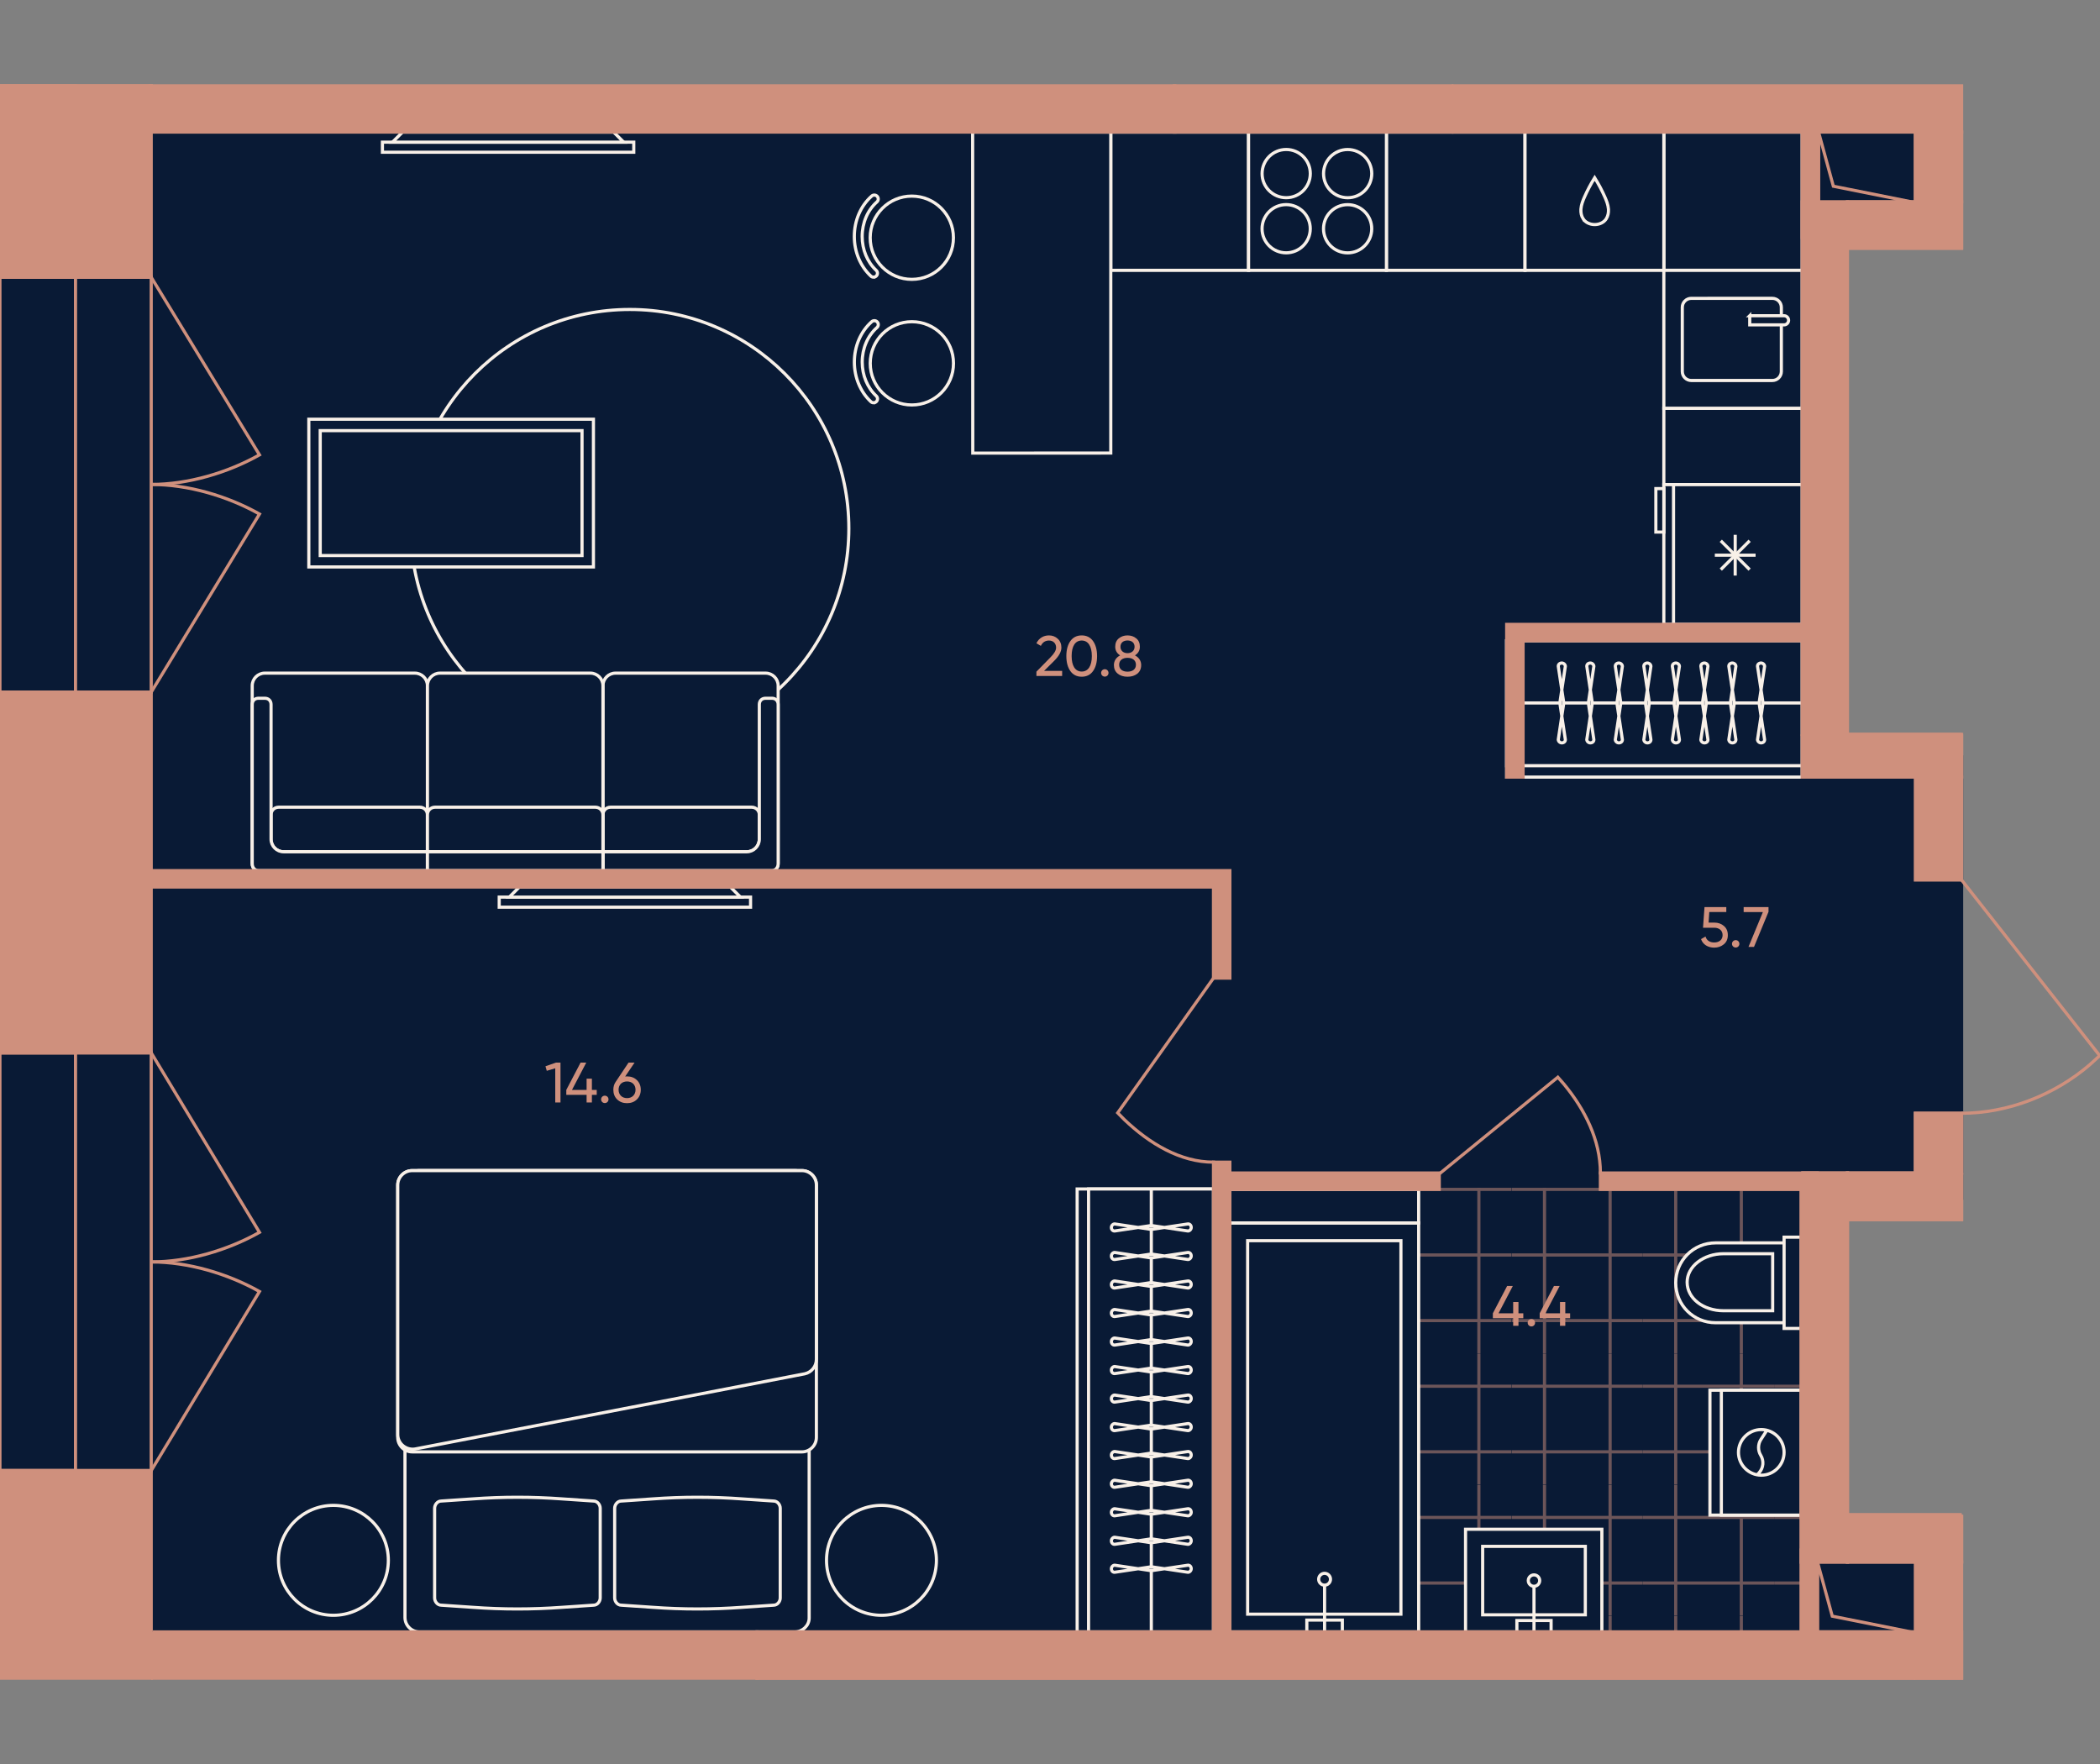 <?xml version="1.0" encoding="UTF-8"?><svg id="plan" xmlns="http://www.w3.org/2000/svg" xmlns:xlink="http://www.w3.org/1999/xlink" viewBox="0 0 500 420"><rect x="0" y="0" width="500" height="420" fill="#808080" stroke="none"/><defs><clipPath id="clippath"><polygon points="291.033 341.288 291.033 341.288 291.033 282.795 430.373 282.795 430.373 392.122 291.033 392.122 291.033 341.288" fill="none"/></clipPath><clipPath id="clippath-1"><rect x="266.199" y="259.755" width="31.243" height="31.243" fill="none"/></clipPath><clipPath id="clippath-2"><rect x="266.199" y="290.998" width="31.243" height="31.243" fill="none"/></clipPath><clipPath id="clippath-3"><rect x="266.199" y="322.24" width="31.243" height="31.243" fill="none"/></clipPath><clipPath id="clippath-4"><rect x="266.199" y="353.483" width="31.243" height="31.243" fill="none"/></clipPath><clipPath id="clippath-5"><rect x="266.199" y="384.725" width="31.243" height="31.243" fill="none"/></clipPath><clipPath id="clippath-6"><rect x="297.442" y="259.755" width="31.243" height="31.243" fill="none"/></clipPath><clipPath id="clippath-7"><rect x="297.442" y="290.998" width="31.243" height="31.243" fill="none"/></clipPath><clipPath id="clippath-8"><rect x="297.442" y="322.24" width="31.243" height="31.243" fill="none"/></clipPath><clipPath id="clippath-9"><rect x="297.442" y="353.483" width="31.243" height="31.243" fill="none"/></clipPath><clipPath id="clippath-10"><rect x="297.442" y="384.725" width="31.243" height="31.243" fill="none"/></clipPath><clipPath id="clippath-11"><rect x="328.685" y="259.755" width="31.243" height="31.243" fill="none"/></clipPath><clipPath id="clippath-12"><rect x="328.685" y="290.998" width="31.243" height="31.243" fill="none"/></clipPath><clipPath id="clippath-13"><rect x="328.685" y="322.24" width="31.243" height="31.243" fill="none"/></clipPath><clipPath id="clippath-14"><rect x="328.685" y="353.483" width="31.243" height="31.243" fill="none"/></clipPath><clipPath id="clippath-15"><rect x="328.685" y="384.725" width="31.243" height="31.243" fill="none"/></clipPath><clipPath id="clippath-16"><rect x="359.927" y="259.755" width="31.243" height="31.243" fill="none"/></clipPath><clipPath id="clippath-17"><rect x="359.927" y="290.998" width="31.243" height="31.243" fill="none"/></clipPath><clipPath id="clippath-18"><rect x="359.927" y="322.24" width="31.243" height="31.243" fill="none"/></clipPath><clipPath id="clippath-19"><rect x="359.927" y="353.483" width="31.243" height="31.243" fill="none"/></clipPath><clipPath id="clippath-20"><rect x="359.927" y="384.725" width="31.243" height="31.243" fill="none"/></clipPath><clipPath id="clippath-21"><rect x="391.17" y="259.755" width="31.243" height="31.243" fill="none"/></clipPath><clipPath id="clippath-22"><rect x="391.17" y="290.998" width="31.243" height="31.243" fill="none"/></clipPath><clipPath id="clippath-23"><rect x="391.17" y="322.24" width="31.243" height="31.243" fill="none"/></clipPath><clipPath id="clippath-24"><rect x="391.17" y="353.483" width="31.243" height="31.243" fill="none"/></clipPath><clipPath id="clippath-25"><rect x="391.17" y="384.725" width="31.243" height="31.243" fill="none"/></clipPath><clipPath id="clippath-26"><rect x="422.412" y="259.755" width="31.243" height="31.243" fill="none"/></clipPath><clipPath id="clippath-27"><rect x="422.412" y="290.998" width="31.243" height="31.243" fill="none"/></clipPath><clipPath id="clippath-28"><rect x="422.412" y="322.24" width="31.243" height="31.243" fill="none"/></clipPath><clipPath id="clippath-29"><rect x="422.412" y="353.483" width="31.243" height="31.243" fill="none"/></clipPath><clipPath id="clippath-30"><rect x="422.412" y="384.725" width="31.243" height="31.243" fill="none"/></clipPath></defs><g id="Floor"><g><polygon points="-.068 354.191 -.068 388.248 463.848 388.248 463.848 366.347 433.137 366.347 433.137 285.3 467.051 285.3 467.051 180.202 437.537 180.202 437.537 52.129 462.174 52.129 462.174 30.579 -.068 30.579 -.068 354.191" fill="#091a35" stroke="#091a35" stroke-miterlimit="10" stroke-width=".75"/><rect x="462.174" y="29.156" width=".976" height="1.423" fill="#091a35" stroke="#091a35" stroke-miterlimit="10" stroke-width=".75"/></g><g id="Wet_Floor"><g clip-path="url(#clippath)"><g clip-path="url(#clippath-1)"><g opacity=".5"><line x1="266.199" y1="267.565" x2="297.442" y2="267.565" fill="none" stroke="#cf907d" stroke-width=".75"/><line x1="297.442" y1="283.187" x2="266.199" y2="283.187" fill="none" stroke="#cf907d" stroke-width=".75"/><line x1="289.631" y1="259.755" x2="289.631" y2="290.997" fill="none" stroke="#cf907d" stroke-width=".75"/><line x1="274.01" y1="290.997" x2="274.01" y2="259.755" fill="none" stroke="#cf907d" stroke-width=".75"/></g></g><g clip-path="url(#clippath-2)"><g opacity=".5"><line x1="266.199" y1="298.808" x2="297.442" y2="298.808" fill="none" stroke="#cf907d" stroke-width=".75"/><line x1="297.442" y1="314.429" x2="266.199" y2="314.429" fill="none" stroke="#cf907d" stroke-width=".75"/><line x1="289.631" y1="290.997" x2="289.631" y2="322.24" fill="none" stroke="#cf907d" stroke-width=".75"/><line x1="274.01" y1="322.24" x2="274.01" y2="290.997" fill="none" stroke="#cf907d" stroke-width=".75"/></g></g><g clip-path="url(#clippath-3)"><g opacity=".5"><line x1="266.199" y1="330.051" x2="297.442" y2="330.051" fill="none" stroke="#cf907d" stroke-width=".75"/><line x1="297.442" y1="345.672" x2="266.199" y2="345.672" fill="none" stroke="#cf907d" stroke-width=".75"/><line x1="289.631" y1="322.24" x2="289.631" y2="353.483" fill="none" stroke="#cf907d" stroke-width=".75"/><line x1="274.01" y1="353.483" x2="274.01" y2="322.24" fill="none" stroke="#cf907d" stroke-width=".75"/></g></g><g clip-path="url(#clippath-4)"><g opacity=".5"><line x1="266.199" y1="361.293" x2="297.442" y2="361.293" fill="none" stroke="#cf907d" stroke-width=".75"/><line x1="297.442" y1="376.914" x2="266.199" y2="376.914" fill="none" stroke="#cf907d" stroke-width=".75"/><line x1="289.631" y1="353.483" x2="289.631" y2="384.725" fill="none" stroke="#cf907d" stroke-width=".75"/><line x1="274.01" y1="384.725" x2="274.01" y2="353.483" fill="none" stroke="#cf907d" stroke-width=".75"/></g></g><g clip-path="url(#clippath-5)"><g opacity=".5"><line x1="266.199" y1="392.536" x2="297.442" y2="392.536" fill="none" stroke="#cf907d" stroke-width=".75"/><line x1="297.442" y1="408.157" x2="266.199" y2="408.157" fill="none" stroke="#cf907d" stroke-width=".75"/><line x1="289.631" y1="384.725" x2="289.631" y2="415.968" fill="none" stroke="#cf907d" stroke-width=".75"/><line x1="274.01" y1="415.968" x2="274.01" y2="384.725" fill="none" stroke="#cf907d" stroke-width=".75"/></g></g><g clip-path="url(#clippath-6)"><g opacity=".5"><line x1="297.442" y1="267.565" x2="328.684" y2="267.565" fill="none" stroke="#cf907d" stroke-width=".75"/><line x1="328.684" y1="283.187" x2="297.442" y2="283.187" fill="none" stroke="#cf907d" stroke-width=".75"/><line x1="320.874" y1="259.755" x2="320.874" y2="290.997" fill="none" stroke="#cf907d" stroke-width=".75"/><line x1="305.252" y1="290.997" x2="305.252" y2="259.755" fill="none" stroke="#cf907d" stroke-width=".75"/></g></g><g clip-path="url(#clippath-7)"><g opacity=".5"><line x1="297.442" y1="298.808" x2="328.684" y2="298.808" fill="none" stroke="#cf907d" stroke-width=".75"/><line x1="328.684" y1="314.429" x2="297.442" y2="314.429" fill="none" stroke="#cf907d" stroke-width=".75"/><line x1="320.874" y1="290.997" x2="320.874" y2="322.24" fill="none" stroke="#cf907d" stroke-width=".75"/><line x1="305.252" y1="322.24" x2="305.252" y2="290.997" fill="none" stroke="#cf907d" stroke-width=".75"/></g></g><g clip-path="url(#clippath-8)"><g opacity=".5"><line x1="297.442" y1="330.051" x2="328.684" y2="330.051" fill="none" stroke="#cf907d" stroke-width=".75"/><line x1="328.684" y1="345.672" x2="297.442" y2="345.672" fill="none" stroke="#cf907d" stroke-width=".75"/><line x1="320.874" y1="322.24" x2="320.874" y2="353.483" fill="none" stroke="#cf907d" stroke-width=".75"/><line x1="305.252" y1="353.483" x2="305.252" y2="322.24" fill="none" stroke="#cf907d" stroke-width=".75"/></g></g><g clip-path="url(#clippath-9)"><g opacity=".5"><line x1="297.442" y1="361.293" x2="328.684" y2="361.293" fill="none" stroke="#cf907d" stroke-width=".75"/><line x1="328.684" y1="376.914" x2="297.442" y2="376.914" fill="none" stroke="#cf907d" stroke-width=".75"/><line x1="320.874" y1="353.483" x2="320.874" y2="384.725" fill="none" stroke="#cf907d" stroke-width=".75"/><line x1="305.252" y1="384.725" x2="305.252" y2="353.483" fill="none" stroke="#cf907d" stroke-width=".75"/></g></g><g clip-path="url(#clippath-10)"><g opacity=".5"><line x1="297.442" y1="392.536" x2="328.684" y2="392.536" fill="none" stroke="#cf907d" stroke-width=".75"/><line x1="328.684" y1="408.157" x2="297.442" y2="408.157" fill="none" stroke="#cf907d" stroke-width=".75"/><line x1="320.874" y1="384.725" x2="320.874" y2="415.968" fill="none" stroke="#cf907d" stroke-width=".75"/><line x1="305.252" y1="415.968" x2="305.252" y2="384.725" fill="none" stroke="#cf907d" stroke-width=".75"/></g></g><g clip-path="url(#clippath-11)"><g opacity=".5"><line x1="328.684" y1="267.565" x2="359.927" y2="267.565" fill="none" stroke="#cf907d" stroke-width=".75"/><line x1="359.927" y1="283.187" x2="328.684" y2="283.187" fill="none" stroke="#cf907d" stroke-width=".75"/><line x1="352.116" y1="259.755" x2="352.116" y2="290.997" fill="none" stroke="#cf907d" stroke-width=".75"/><line x1="336.495" y1="290.997" x2="336.495" y2="259.755" fill="none" stroke="#cf907d" stroke-width=".75"/></g></g><g clip-path="url(#clippath-12)"><g opacity=".5"><line x1="328.684" y1="298.808" x2="359.927" y2="298.808" fill="none" stroke="#cf907d" stroke-width=".75"/><line x1="359.927" y1="314.429" x2="328.684" y2="314.429" fill="none" stroke="#cf907d" stroke-width=".75"/><line x1="352.116" y1="290.997" x2="352.116" y2="322.24" fill="none" stroke="#cf907d" stroke-width=".75"/><line x1="336.495" y1="322.24" x2="336.495" y2="290.997" fill="none" stroke="#cf907d" stroke-width=".75"/></g></g><g clip-path="url(#clippath-13)"><g opacity=".5"><line x1="328.684" y1="330.051" x2="359.927" y2="330.051" fill="none" stroke="#cf907d" stroke-width=".75"/><line x1="359.927" y1="345.672" x2="328.684" y2="345.672" fill="none" stroke="#cf907d" stroke-width=".75"/><line x1="352.116" y1="322.24" x2="352.116" y2="353.483" fill="none" stroke="#cf907d" stroke-width=".75"/><line x1="336.495" y1="353.483" x2="336.495" y2="322.24" fill="none" stroke="#cf907d" stroke-width=".75"/></g></g><g clip-path="url(#clippath-14)"><g opacity=".5"><line x1="328.684" y1="361.293" x2="359.927" y2="361.293" fill="none" stroke="#cf907d" stroke-width=".75"/><line x1="359.927" y1="376.914" x2="328.684" y2="376.914" fill="none" stroke="#cf907d" stroke-width=".75"/><line x1="352.116" y1="353.483" x2="352.116" y2="384.725" fill="none" stroke="#cf907d" stroke-width=".75"/><line x1="336.495" y1="384.725" x2="336.495" y2="353.483" fill="none" stroke="#cf907d" stroke-width=".75"/></g></g><g clip-path="url(#clippath-15)"><g opacity=".5"><line x1="328.684" y1="392.536" x2="359.927" y2="392.536" fill="none" stroke="#cf907d" stroke-width=".75"/><line x1="359.927" y1="408.157" x2="328.684" y2="408.157" fill="none" stroke="#cf907d" stroke-width=".75"/><line x1="352.116" y1="384.725" x2="352.116" y2="415.968" fill="none" stroke="#cf907d" stroke-width=".75"/><line x1="336.495" y1="415.968" x2="336.495" y2="384.725" fill="none" stroke="#cf907d" stroke-width=".75"/></g></g><g clip-path="url(#clippath-16)"><g opacity=".5"><line x1="359.927" y1="267.565" x2="391.17" y2="267.565" fill="none" stroke="#cf907d" stroke-width=".75"/><line x1="391.17" y1="283.187" x2="359.927" y2="283.187" fill="none" stroke="#cf907d" stroke-width=".75"/><line x1="383.359" y1="259.755" x2="383.359" y2="290.997" fill="none" stroke="#cf907d" stroke-width=".75"/><line x1="367.738" y1="290.997" x2="367.738" y2="259.755" fill="none" stroke="#cf907d" stroke-width=".75"/></g></g><g clip-path="url(#clippath-17)"><g opacity=".5"><line x1="359.927" y1="298.808" x2="391.17" y2="298.808" fill="none" stroke="#cf907d" stroke-width=".75"/><line x1="391.17" y1="314.429" x2="359.927" y2="314.429" fill="none" stroke="#cf907d" stroke-width=".75"/><line x1="383.359" y1="290.997" x2="383.359" y2="322.24" fill="none" stroke="#cf907d" stroke-width=".75"/><line x1="367.738" y1="322.24" x2="367.738" y2="290.997" fill="none" stroke="#cf907d" stroke-width=".75"/></g></g><g clip-path="url(#clippath-18)"><g opacity=".5"><line x1="359.927" y1="330.051" x2="391.17" y2="330.051" fill="none" stroke="#cf907d" stroke-width=".75"/><line x1="391.17" y1="345.672" x2="359.927" y2="345.672" fill="none" stroke="#cf907d" stroke-width=".75"/><line x1="383.359" y1="322.24" x2="383.359" y2="353.483" fill="none" stroke="#cf907d" stroke-width=".75"/><line x1="367.738" y1="353.483" x2="367.738" y2="322.24" fill="none" stroke="#cf907d" stroke-width=".75"/></g></g><g clip-path="url(#clippath-19)"><g opacity=".5"><line x1="359.927" y1="361.293" x2="391.17" y2="361.293" fill="none" stroke="#cf907d" stroke-width=".75"/><line x1="391.17" y1="376.914" x2="359.927" y2="376.914" fill="none" stroke="#cf907d" stroke-width=".75"/><line x1="383.359" y1="353.483" x2="383.359" y2="384.725" fill="none" stroke="#cf907d" stroke-width=".75"/><line x1="367.738" y1="384.725" x2="367.738" y2="353.483" fill="none" stroke="#cf907d" stroke-width=".75"/></g></g><g clip-path="url(#clippath-20)"><g opacity=".5"><line x1="359.927" y1="392.536" x2="391.17" y2="392.536" fill="none" stroke="#cf907d" stroke-width=".75"/><line x1="391.17" y1="408.157" x2="359.927" y2="408.157" fill="none" stroke="#cf907d" stroke-width=".75"/><line x1="383.359" y1="384.725" x2="383.359" y2="415.968" fill="none" stroke="#cf907d" stroke-width=".75"/><line x1="367.738" y1="415.968" x2="367.738" y2="384.725" fill="none" stroke="#cf907d" stroke-width=".75"/></g></g><g clip-path="url(#clippath-21)"><g opacity=".5"><line x1="391.17" y1="267.565" x2="422.412" y2="267.565" fill="none" stroke="#cf907d" stroke-width=".75"/><line x1="422.412" y1="283.187" x2="391.17" y2="283.187" fill="none" stroke="#cf907d" stroke-width=".75"/><line x1="414.602" y1="259.755" x2="414.602" y2="290.997" fill="none" stroke="#cf907d" stroke-width=".75"/><line x1="398.98" y1="290.997" x2="398.98" y2="259.755" fill="none" stroke="#cf907d" stroke-width=".75"/></g></g><g clip-path="url(#clippath-22)"><g opacity=".5"><line x1="391.17" y1="298.808" x2="422.412" y2="298.808" fill="none" stroke="#cf907d" stroke-width=".75"/><line x1="422.412" y1="314.429" x2="391.17" y2="314.429" fill="none" stroke="#cf907d" stroke-width=".75"/><line x1="414.602" y1="290.997" x2="414.602" y2="322.24" fill="none" stroke="#cf907d" stroke-width=".75"/><line x1="398.98" y1="322.24" x2="398.98" y2="290.997" fill="none" stroke="#cf907d" stroke-width=".75"/></g></g><g clip-path="url(#clippath-23)"><g opacity=".5"><line x1="391.17" y1="330.051" x2="422.412" y2="330.051" fill="none" stroke="#cf907d" stroke-width=".75"/><line x1="422.412" y1="345.672" x2="391.17" y2="345.672" fill="none" stroke="#cf907d" stroke-width=".75"/><line x1="414.602" y1="322.24" x2="414.602" y2="353.483" fill="none" stroke="#cf907d" stroke-width=".75"/><line x1="398.98" y1="353.483" x2="398.98" y2="322.24" fill="none" stroke="#cf907d" stroke-width=".75"/></g></g><g clip-path="url(#clippath-24)"><g opacity=".5"><line x1="391.17" y1="361.293" x2="422.412" y2="361.293" fill="none" stroke="#cf907d" stroke-width=".75"/><line x1="422.412" y1="376.914" x2="391.17" y2="376.914" fill="none" stroke="#cf907d" stroke-width=".75"/><line x1="414.602" y1="353.483" x2="414.602" y2="384.725" fill="none" stroke="#cf907d" stroke-width=".75"/><line x1="398.98" y1="384.725" x2="398.98" y2="353.483" fill="none" stroke="#cf907d" stroke-width=".75"/></g></g><g clip-path="url(#clippath-25)"><g opacity=".5"><line x1="391.17" y1="392.536" x2="422.412" y2="392.536" fill="none" stroke="#cf907d" stroke-width=".75"/><line x1="422.412" y1="408.157" x2="391.17" y2="408.157" fill="none" stroke="#cf907d" stroke-width=".75"/><line x1="414.602" y1="384.725" x2="414.602" y2="415.968" fill="none" stroke="#cf907d" stroke-width=".75"/><line x1="398.98" y1="415.968" x2="398.98" y2="384.725" fill="none" stroke="#cf907d" stroke-width=".75"/></g></g><g clip-path="url(#clippath-26)"><g opacity=".5"><line x1="422.412" y1="267.565" x2="453.655" y2="267.565" fill="none" stroke="#cf907d" stroke-width=".75"/><line x1="453.655" y1="283.187" x2="422.412" y2="283.187" fill="none" stroke="#cf907d" stroke-width=".75"/><line x1="445.844" y1="259.755" x2="445.844" y2="290.997" fill="none" stroke="#cf907d" stroke-width=".75"/><line x1="430.223" y1="290.997" x2="430.223" y2="259.755" fill="none" stroke="#cf907d" stroke-width=".75"/></g></g><g clip-path="url(#clippath-27)"><g opacity=".5"><line x1="422.412" y1="298.808" x2="453.655" y2="298.808" fill="none" stroke="#cf907d" stroke-width=".75"/><line x1="453.655" y1="314.429" x2="422.412" y2="314.429" fill="none" stroke="#cf907d" stroke-width=".75"/><line x1="445.844" y1="290.997" x2="445.844" y2="322.24" fill="none" stroke="#cf907d" stroke-width=".75"/><line x1="430.223" y1="322.24" x2="430.223" y2="290.997" fill="none" stroke="#cf907d" stroke-width=".75"/></g></g><g clip-path="url(#clippath-28)"><g opacity=".5"><line x1="422.412" y1="330.051" x2="453.655" y2="330.051" fill="none" stroke="#cf907d" stroke-width=".75"/><line x1="453.655" y1="345.672" x2="422.412" y2="345.672" fill="none" stroke="#cf907d" stroke-width=".75"/><line x1="445.844" y1="322.24" x2="445.844" y2="353.483" fill="none" stroke="#cf907d" stroke-width=".75"/><line x1="430.223" y1="353.483" x2="430.223" y2="322.24" fill="none" stroke="#cf907d" stroke-width=".75"/></g></g><g clip-path="url(#clippath-29)"><g opacity=".5"><line x1="422.412" y1="361.293" x2="453.655" y2="361.293" fill="none" stroke="#cf907d" stroke-width=".75"/><line x1="453.655" y1="376.914" x2="422.412" y2="376.914" fill="none" stroke="#cf907d" stroke-width=".75"/><line x1="445.844" y1="353.483" x2="445.844" y2="384.725" fill="none" stroke="#cf907d" stroke-width=".75"/><line x1="430.223" y1="384.725" x2="430.223" y2="353.483" fill="none" stroke="#cf907d" stroke-width=".75"/></g></g><g clip-path="url(#clippath-30)"><g opacity=".5"><line x1="422.412" y1="392.536" x2="453.655" y2="392.536" fill="none" stroke="#cf907d" stroke-width=".75"/><line x1="453.655" y1="408.157" x2="422.412" y2="408.157" fill="none" stroke="#cf907d" stroke-width=".75"/><line x1="445.844" y1="384.725" x2="445.844" y2="415.968" fill="none" stroke="#cf907d" stroke-width=".75"/><line x1="430.223" y1="415.968" x2="430.223" y2="384.725" fill="none" stroke="#cf907d" stroke-width=".75"/></g></g></g></g></g><g id="Furniture"><g id="Bathroom"><g id="WC"><g id="WC_2"><path d="m424.783,295.923v20.371h4.074v-21.729h-4.074v1.358Z" fill="#091a35"/><path d="m408.486,295.923c-5.296,0-9.506,4.21-9.506,9.506s4.21,9.506,9.506,9.506h16.297v-19.013h-16.297Z" fill="#091a35"/><path d="m424.783,295.923v19.013m0-19.013h-16.297c-5.296,0-9.506,4.21-9.506,9.506s4.21,9.506,9.506,9.506h16.297m0-19.013v-1.358h4.074v21.729h-4.074v-1.358" fill="#091a35" stroke="#f8f0e8" stroke-width=".75"/></g><path id="WC_3" d="m410.388,298.503c-4.753,0-8.691,2.988-8.691,6.79s3.803,6.79,8.691,6.79h11.679v-13.58h-11.679Z" fill="#091a35" stroke="#f8f0e8" stroke-width=".75"/></g><g id="Sinc"><rect id="Rectangle_105_2" x="348.939" y="364.107" width="32.457" height="24.445" fill="#091a35" stroke="#f8f0e8" stroke-width=".75"/><rect id="Rectangle_106_3" x="353.013" y="368.181" width="24.445" height="16.297" fill="#091a35" stroke="#f8f0e8" stroke-width=".75"/><g id="Tap_2"><rect id="Rectangle_106_4" x="361.161" y="385.835" width="8.148" height="2.716" fill="#091a35" stroke="#f8f0e8" stroke-width=".75"/><circle id="Ellipse_108_2" cx="365.235" cy="376.329" r="1.358" fill="#091a35" stroke="#f8f0e8" stroke-width=".75"/><path id="Vector_19_2" d="m365.235,377.687v10.864" fill="#091a35" stroke="#f8f0e8" stroke-width=".75"/></g></g><g id="WM"><rect id="Rectangle_105_4" x="407.128" y="331" width="21.729" height="29.741" fill="#091a35" stroke="#f8f0e8" stroke-width=".75"/><rect id="Rectangle_106_8" x="409.845" y="331" width="19.013" height="29.741" fill="#091a35" stroke="#f8f0e8" stroke-width=".75"/><g id="Vector_3"><path d="m413.919,345.803c0-2.988,2.445-5.432,5.432-5.432s5.432,2.445,5.432,5.432-2.445,5.432-5.432,5.432-5.432-2.445-5.432-5.432Z" fill="#091a35"/><path d="m420.709,340.506l-1.494,2.309c-.679,1.086-.679,2.58,0,3.667.815,1.358.679,2.988-.407,4.21l-.451.451m-4.438-5.34c0-2.988,2.445-5.432,5.432-5.432s5.432,2.445,5.432,5.432-2.445,5.432-5.432,5.432-5.432-2.445-5.432-5.432Z" fill="none" stroke="#f8f0e8" stroke-width=".75"/></g></g><g id="Bath"><rect id="Rectangle_105_3" x="292.83" y="291.173" width="44.951" height="97.378" fill="#091a35" stroke="#f8f0e8" stroke-width=".75"/><rect id="Rectangle_105_3-2" x="292.828" y="283.19" width="44.951" height="7.983" fill="#091a35" stroke="#f8f0e8" stroke-width=".75"/><rect id="Rectangle_106_5" x="297.057" y="295.401" width="36.496" height="88.924" fill="#091a35" stroke="#f8f0e8" stroke-width=".75"/><g id="Tap_3"><rect id="Rectangle_106_6" x="311.149" y="385.733" width="8.455" height="2.818" fill="#091a35" stroke="#f8f0e8" stroke-width=".75"/><circle id="Ellipse_108_3" cx="315.376" cy="376.01" r="1.409" fill="#091a35" stroke="#f8f0e8" stroke-width=".75"/><path id="Vector_19_3" d="m315.376,377.419v11.132" fill="#091a35" stroke="#f8f0e8" stroke-width=".75"/></g></g></g><g id="Sofa"><g id="TV_2"><rect id="Rectangle_116_2" x="118.859" y="213.597" width="59.845" height="2.399" fill="#091a35" stroke="#f8f0e8" stroke-width=".75"/><path id="Rectangle_117_2" d="m121.258,213.597h55.048l-2.399-2.399h-50.251l-2.399,2.399Z" fill="#091a35" stroke="#f8f0e8" stroke-width=".75"/></g><g id="TV_2-2"><rect id="Rectangle_116_2-2" x="91.053" y="33.847" width="59.845" height="2.399" fill="#091a35" stroke="#f8f0e8" stroke-width=".75"/><path id="Rectangle_117_2-2" d="m93.451,33.847h55.048l-2.399-2.399h-50.251l-2.399,2.399Z" fill="#091a35" stroke="#f8f0e8" stroke-width=".75"/></g><g id="Sofa-2"><circle id="Ellipse_110" cx="149.959" cy="125.831" r="52.149" fill="#091a35" stroke="#f8f0e8" stroke-width=".75"/><g id="Sofa-3"><path d="m60.052,205.648v-1.495s0-36.408,0-36.408v-4.486c0-1.645,1.346-2.99,2.99-2.99h35.735c1.645,0,2.99,1.346,2.99,2.99v28.932s0,10.616,0,10.616v1.346s0,3.14,0,3.14h-40.221c-.897,0-1.495-.748-1.495-1.645Z" fill="#091a35" fill-rule="evenodd" stroke="#f8f0e8" stroke-width=".75"/><path id="Rectangle_113" d="m67.527,202.807h34.24s0-8.822,0-8.822c0-.991-.803-1.794-1.794-1.794h-33.643c-.991,0-1.794.803-1.794,1.794v5.832c0,1.651,1.339,2.99,2.99,2.99Z" fill="#091a35" stroke="#f8f0e8" stroke-width=".75"/><g id="Union"><path d="m61.547,207.293c-.897,0-1.495-.748-1.495-1.645v-1.495s0-36.408,0-36.408c0-.897.598-1.495,1.495-1.495h1.495c.897,0,1.495.598,1.495,1.495v32.072c0,1.645,1.346,2.99,2.99,2.99h34.24v4.486h-40.221Z" fill="#091a35" fill-rule="evenodd" stroke="#f8f0e8" stroke-width=".75"/></g><path d="m185.274,205.648v-1.495s0-36.408,0-36.408v-4.486c0-1.645-1.346-2.99-2.99-2.99h-35.735c-1.645,0-2.99,1.346-2.99,2.99v28.932s0,10.616,0,10.616v1.346s0,3.14,0,3.14h40.221c.897,0,1.495-.748,1.495-1.645Z" fill="#091a35" fill-rule="evenodd" stroke="#f8f0e8" stroke-width=".75"/><path id="Rectangle_113-2" d="m177.798,202.807h-34.24v-8.822c0-.991.803-1.794,1.794-1.794h33.643c.991,0,1.794.803,1.794,1.794v5.832c0,1.651-1.339,2.99-2.99,2.99Z" fill="#091a35" stroke="#f8f0e8" stroke-width=".75"/><g id="Union-2"><path d="m183.779,207.293c.897,0,1.495-.748,1.495-1.645v-37.903c0-.897-.598-1.495-1.495-1.495h-1.495c-.897,0-1.495.598-1.495,1.495v32.072c0,1.645-1.346,2.99-2.99,2.99h-34.24s0,4.486,0,4.486h40.221Z" fill="#091a35" fill-rule="evenodd" stroke="#f8f0e8" stroke-width=".75"/></g><path id="Rectangle_108" d="m101.767,207.143h41.791s0-43.884,0-43.884c0-1.645-1.346-2.99-2.99-2.99h-35.81c-1.645,0-2.99,1.346-2.99,2.99v43.884Z" fill="#091a35" stroke="#f8f0e8" stroke-width=".75"/><path id="Rectangle_112" d="m101.767,202.807h41.716c.041,0,.075.041.075,0v-8.822c0-.991-.803-1.794-1.794-1.794h-38.203c-.991,0-1.794.803-1.794,1.794v8.822Z" fill="#091a35" stroke="#f8f0e8" stroke-width=".75"/><rect x="120.42" y="184.155" width="4.486" height="41.791" transform="translate(327.713 82.388) rotate(90)" fill="#091a35" stroke="#f8f0e8" stroke-width=".75"/></g><g id="Table"><rect id="Rectangle_115" x="73.528" y="99.815" width="67.766" height="35.173" fill="#091a35" stroke="#f8f0e8" stroke-width=".75"/><rect id="Rectangle_116_3" x="76.244" y="102.531" width="62.334" height="29.741" fill="#091a35" stroke="#f8f0e8" stroke-width=".75"/></g></g><g id="Wardrobe"><rect id="Rectangle_116_4" x="256.465" y="283.089" width="32.457" height="105.462" fill="#091a35" stroke="#f8f0e8" stroke-width=".75"/><rect id="Rectangle_117_3" x="259.182" y="283.089" width="29.741" height="105.462" fill="#091a35" stroke="#f8f0e8" stroke-width=".75"/><path id="Vector_25" d="m274.12,283.089v105.462" fill="#091a35" stroke="#f8f0e8" stroke-width=".75"/><g id="Vector_4"><path d="m282.676,291.438c.543-.136.951.272.951.815s-.543.951-.951.815l-8.148-1.222h-.815l-8.148,1.222c-.543.136-.951-.272-.951-.815s.543-.951.951-.815l8.148,1.222h.815l8.148-1.222Z" fill="#091a35" stroke="#f8f0e8" stroke-width=".75"/><path d="m282.676,298.229c.543-.136.951.272.951.815s-.543.951-.951.815l-8.148-1.222h-.815l-8.148,1.222c-.543.136-.951-.272-.951-.815s.543-.951.951-.815l8.148,1.222h.815l8.148-1.222Z" fill="#091a35" stroke="#f8f0e8" stroke-width=".75"/><path d="m282.676,305.019c.543-.136.951.272.951.815s-.543.951-.951.815l-8.148-1.222h-.815l-8.148,1.222c-.543.136-.951-.272-.951-.815s.543-.951.951-.815l8.148,1.222h.815l8.148-1.222Z" fill="#091a35" stroke="#f8f0e8" stroke-width=".75"/><path d="m282.676,311.809c.543-.136.951.272.951.815s-.543.951-.951.815l-8.148-1.222h-.815l-8.148,1.222c-.543.136-.951-.272-.951-.815s.543-.951.951-.815l8.148,1.222h.815l8.148-1.222Z" fill="#091a35" stroke="#f8f0e8" stroke-width=".75"/><path d="m282.676,318.599c.543-.136.951.272.951.815s-.543.951-.951.815l-8.148-1.222h-.815l-8.148,1.222c-.543.136-.951-.272-.951-.815s.543-.951.951-.815l8.148,1.222h.815l8.148-1.222Z" fill="#091a35" stroke="#f8f0e8" stroke-width=".75"/><path d="m282.676,325.389c.543-.136.951.272.951.815s-.543.951-.951.815l-8.148-1.222h-.815l-8.148,1.222c-.543.136-.951-.272-.951-.815s.543-.951.951-.815l8.148,1.222h.815l8.148-1.222Z" fill="#091a35" stroke="#f8f0e8" stroke-width=".75"/><path d="m282.676,332.18c.543-.136.951.272.951.815s-.543.951-.951.815l-8.148-1.222h-.815l-8.148,1.222c-.543.136-.951-.272-.951-.815s.543-.951.951-.815l8.148,1.222h.815l8.148-1.222Z" fill="#091a35" stroke="#f8f0e8" stroke-width=".75"/><path d="m282.676,338.97c.543-.136.951.272.951.815s-.543.951-.951.815l-8.148-1.222h-.815l-8.148,1.222c-.543.136-.951-.272-.951-.815s.543-.951.951-.815l8.148,1.222h.815l8.148-1.222Z" fill="#091a35" stroke="#f8f0e8" stroke-width=".75"/><path d="m282.676,345.624c.543-.136.951.272.951.815s-.543.951-.951.815l-8.148-1.222h-.815l-8.148,1.222c-.543.136-.951-.272-.951-.815s.543-.951.951-.815l8.148,1.222h.815l8.148-1.222Z" fill="#091a35" stroke="#f8f0e8" stroke-width=".75"/><path d="m282.676,352.459c.543-.136.951.272.951.815s-.543.951-.951.815l-8.148-1.222h-.815l-8.148,1.222c-.543.136-.951-.272-.951-.815s.543-.951.951-.815l8.148,1.222h.815l8.148-1.222Z" fill="#091a35" stroke="#f8f0e8" stroke-width=".75"/><path d="m282.676,359.249c.543-.136.951.272.951.815s-.543.951-.951.815l-8.148-1.222h-.815l-8.148,1.222c-.543.136-.951-.272-.951-.815s.543-.951.951-.815l8.148,1.222h.815l8.148-1.222Z" fill="#091a35" stroke="#f8f0e8" stroke-width=".75"/><path d="m282.676,366.039c.543-.136.951.272.951.815s-.543.951-.951.815l-8.148-1.222h-.815l-8.148,1.222c-.543.136-.951-.272-.951-.815s.543-.951.951-.815l8.148,1.222h.815l8.148-1.222Z" fill="#091a35" stroke="#f8f0e8" stroke-width=".75"/><path d="m282.676,372.694c.543-.136.951.272.951.815s-.543.951-.951.815l-8.148-1.222h-.815l-8.148,1.222c-.543.136-.951-.272-.951-.815s.543-.951.951-.815l8.148,1.222h.815l8.148-1.222Z" fill="#091a35" stroke="#f8f0e8" stroke-width=".75"/></g></g><g id="Wardrobe-2"><rect id="Rectangle_116_4-2" x="358.732" y="152.567" width="70.357" height="32.457" fill="#091a35" stroke="#f8f0e8" stroke-width=".75"/><rect id="Rectangle_117_3-2" x="358.732" y="152.567" width="70.357" height="29.741" fill="#091a35" stroke="#f8f0e8" stroke-width=".75"/><path id="Vector_25-2" d="m358.732,167.37h70.357" fill="#091a35" stroke="#f8f0e8" stroke-width=".75"/><g id="Vector_4-2"><path d="m371.045,158.814c-.136-.543.272-.951.815-.951s.951.543.815.951l-1.222,8.148v.815l1.222,8.148c.136.543-.272.951-.815.951s-.951-.543-.815-.951l1.222-8.148v-.815l-1.222-8.148Z" fill="#091a35" stroke="#f8f0e8" stroke-width=".75"/><path d="m377.835,158.814c-.136-.543.272-.951.815-.951s.951.543.815.951l-1.222,8.148v.815l1.222,8.148c.136.543-.272.951-.815.951s-.951-.543-.815-.951l1.222-8.148v-.815l-1.222-8.148Z" fill="#091a35" stroke="#f8f0e8" stroke-width=".75"/><path d="m384.626,158.814c-.136-.543.272-.951.815-.951s.951.543.815.951l-1.222,8.148v.815l1.222,8.148c.136.543-.272.951-.815.951s-.951-.543-.815-.951l1.222-8.148v-.815l-1.222-8.148Z" fill="#091a35" stroke="#f8f0e8" stroke-width=".75"/><path d="m391.416,158.814c-.136-.543.272-.951.815-.951s.951.543.815.951l-1.222,8.148v.815l1.222,8.148c.136.543-.272.951-.815.951s-.951-.543-.815-.951l1.222-8.148v-.815l-1.222-8.148Z" fill="#091a35" stroke="#f8f0e8" stroke-width=".75"/><path d="m398.206,158.814c-.136-.543.272-.951.815-.951s.951.543.815.951l-1.222,8.148v.815l1.222,8.148c.136.543-.272.951-.815.951s-.951-.543-.815-.951l1.222-8.148v-.815l-1.222-8.148Z" fill="#091a35" stroke="#f8f0e8" stroke-width=".75"/><path d="m404.996,158.814c-.136-.543.272-.951.815-.951s.951.543.815.951l-1.222,8.148v.815l1.222,8.148c.136.543-.272.951-.815.951s-.951-.543-.815-.951l1.222-8.148v-.815l-1.222-8.148Z" fill="#091a35" stroke="#f8f0e8" stroke-width=".75"/><path d="m411.651,158.814c-.136-.543.272-.951.815-.951s.951.543.815.951l-1.222,8.148v.815l1.222,8.148c.136.543-.272.951-.815.951s-.951-.543-.815-.951l1.222-8.148v-.815l-1.222-8.148Z" fill="#091a35" stroke="#f8f0e8" stroke-width=".75"/><path d="m418.485,158.814c-.136-.543.272-.951.815-.951s.951.543.815.951l-1.222,8.148v.815l1.222,8.148c.136.543-.272.951-.815.951s-.951-.543-.815-.951l1.222-8.148v-.815l-1.222-8.148Z" fill="#091a35" stroke="#f8f0e8" stroke-width=".75"/></g></g><g><circle id="Ellipse_112" cx="209.873" cy="371.508" r="13.084" fill="#091a35" stroke="#f8f0e8" stroke-width=".75"/><circle id="Ellipse_113" cx="79.38" cy="371.508" r="13.084" fill="#091a35" stroke="#f8f0e8" stroke-width=".75"/><g id="Bed"><path id="Rectangle_108_3" d="m189.214,388.551h-89.349c-1.894,0-3.443-1.549-3.443-3.443v-102.949c0-1.894,1.549-3.443,3.443-3.443h89.349c1.894,0,3.443,1.549,3.443,3.443v103.121c0,1.722-1.549,3.271-3.443,3.271Z" fill="#091a35" stroke="#f8f0e8" stroke-width=".75"/><path id="Rectangle_112_3" d="m194.379,342.242c0,1.894-1.549,3.443-3.443,3.443h-92.792c-1.894,0-3.443-1.549-3.443-3.443v-60.082c0-1.894,1.549-3.443,3.443-3.443h92.792c1.894,0,3.443,1.549,3.443,3.443v60.082Z" fill="#091a35" stroke="#f8f0e8" stroke-width=".75"/><path id="Rectangle_111_3" d="m194.379,323.649c0,1.722-1.205,3.099-2.755,3.443l-92.792,17.904c-2.066.344-4.132-1.205-4.132-3.443v-59.394c0-1.894,1.549-3.443,3.443-3.443h92.792c1.894,0,3.443,1.549,3.443,3.443v41.489Z" fill="#091a35" stroke="#f8f0e8" stroke-width=".75"/><path id="Rectangle_110" d="m142.905,380.46c0,.861-.689,1.722-1.549,1.722l-7.575.516c-7.058.516-14.117.516-21.175,0l-7.575-.516c-.861,0-1.549-.861-1.549-1.722v-21.347c0-.861.689-1.722,1.549-1.722l7.575-.516c7.058-.516,14.117-.516,21.175,0l7.575.516c.861,0,1.549.861,1.549,1.722v21.347Z" fill="#091a35" stroke="#f8f0e8" stroke-width=".75"/><path id="Rectangle_113_5" d="m185.771,380.46c0,.861-.689,1.722-1.549,1.722l-7.575.516c-7.058.516-14.117.516-21.175,0l-7.575-.516c-.861,0-1.549-.861-1.549-1.722v-21.347c0-.861.689-1.722,1.549-1.722l7.575-.516c7.058-.516,14.117-.516,21.175,0l7.575.516c.861,0,1.549.861,1.549,1.722v21.347Z" fill="#091a35" stroke="#f8f0e8" stroke-width=".75"/></g></g><g id="Kitchen-2"><rect x="330.141" y="31.407" width="32.918" height="33.001" transform="translate(298.693 394.507) rotate(-90)" fill="#091a35" stroke="#f8f0e8" stroke-width=".75"/><rect x="396.158" y="31.441" width="32.918" height="32.934" transform="translate(364.71 460.524) rotate(-90)" fill="#091a35" stroke="#f8f0e8" stroke-width=".75"/><rect x="264.413" y="31.505" width="32.918" height="32.805" transform="translate(232.965 328.78) rotate(-90)" fill="#091a35" stroke="#f8f0e8" stroke-width=".75"/><rect x="403.526" y="89.827" width="18.186" height="32.938" transform="translate(306.311 518.912) rotate(-89.998)" fill="#091a35" stroke="#f8f0e8" stroke-width=".75"/><g id="bar_counter"><g><circle cx="217.098" cy="56.602" r="9.911" fill="#091a35" stroke="#f8f0e8" stroke-width=".75"/><path d="m207.984,65.989c-.228,0-.459-.084-.638-.252-2.502-2.332-3.938-5.771-3.939-9.431-.002-3.777,1.508-7.286,4.14-9.626.387-.344.977-.309,1.321.078s.307.977-.078,1.321c-2.234,1.983-3.514,4.982-3.512,8.226.001,3.143,1.219,6.082,3.343,8.064.378.352.399.945.046,1.321-.184.197-.433.298-.683.298Z" fill="#091a35" stroke="#f8f0e8" stroke-width=".75"/></g><g><circle cx="217.11" cy="86.509" r="9.911" fill="#091a35" stroke="#f8f0e8" stroke-width=".75"/><path d="m207.995,95.896c-.228,0-.459-.084-.638-.252-2.502-2.332-3.938-5.771-3.939-9.431-.002-3.777,1.508-7.286,4.14-9.626.387-.344.977-.309,1.321.078.344.387.307.977-.078,1.321-2.234,1.983-3.514,4.982-3.512,8.226.001,3.143,1.219,6.082,3.343,8.064.378.352.399.945.046,1.321-.184.197-.433.298-.683.298Z" fill="#091a35" stroke="#f8f0e8" stroke-width=".75"/></g><polygon points="231.613 107.878 264.47 107.871 264.47 31.448 231.582 31.448 231.613 107.878" fill="#091a35" stroke="#f8f0e8" stroke-width=".75"/></g><g id="Fridge"><rect x="396.15" y="115.389" width="32.938" height="33.273" fill="#091a35" stroke="#f8f0e8" stroke-width=".75"/><rect x="394.251" y="116.333" width="1.899" height="10.348" fill="#091a35" stroke="#f8f0e8" stroke-width=".75"/><rect x="398.459" y="115.389" width="30.63" height="33.273" fill="#091a35" stroke="#f8f0e8" stroke-width=".75"/><g><line x1="408.291" y1="132.184" x2="418.001" y2="132.189" fill="#091a35" stroke="#f8f0e8" stroke-width=".75"/><line x1="413.143" y1="137.042" x2="413.148" y2="127.331" fill="#091a35" stroke="#f8f0e8" stroke-width=".75"/><line x1="416.577" y1="135.621" x2="409.714" y2="128.752" fill="#091a35" stroke="#f8f0e8" stroke-width=".75"/><line x1="416.58" y1="128.755" x2="409.711" y2="135.618" fill="#091a35" stroke="#f8f0e8" stroke-width=".75"/></g></g><g id="Dishwasher"><rect x="363.166" y="31.383" width="32.918" height="33.05" transform="translate(331.718 427.533) rotate(-90)" fill="#091a35" stroke="#f8f0e8" stroke-width=".75"/><path d="m376.946,52.115c.556.863,1.598,1.321,2.619,1.355h.244c1.022-.034,2.063-.492,2.619-1.355.425-.66.583-1.474.539-2.251-.002-.037-.005-.073-.008-.11-.079-1.001-.454-1.957-.861-2.877-.692-1.561-1.492-3.074-2.393-4.525-.008.012-.013.025-.02.038-.007-.013-.013-.026-.02-.038-.9,1.451-1.7,2.964-2.391,4.526-.407.92-.781,1.876-.86,2.878-.003.037-.005.073-.008.11-.044.776.115,1.591.54,2.251Z" fill="#091a35" stroke="#f8f0e8" stroke-width=".75"/></g><g id="Oven"><rect x="297.275" y="31.448" width="32.825" height="32.918" transform="translate(627.375 95.815) rotate(180)" fill="#091a35" stroke="#f8f0e8" stroke-width=".75"/><g><path d="m320.866,47.08c3.17.002,5.741-2.566,5.743-5.736.002-3.17-2.566-5.741-5.736-5.743-3.17-.002-5.741,2.566-5.743,5.736-.002,3.17,2.566,5.741,5.736,5.743Z" fill="#091a35" stroke="#f8f0e8" stroke-width=".75"/><path d="m306.233,47.071c3.17.002,5.741-2.566,5.743-5.736.002-3.17-2.566-5.741-5.736-5.743s-5.741,2.566-5.743,5.736c-.002,3.17,2.566,5.741,5.736,5.743Z" fill="#091a35" stroke="#f8f0e8" stroke-width=".75"/><path d="m320.857,60.206c3.17.002,5.741-2.566,5.743-5.736.002-3.17-2.566-5.741-5.736-5.743-3.17-.002-5.741,2.566-5.743,5.736-.002,3.17,2.566,5.741,5.736,5.743Z" fill="#091a35" stroke="#f8f0e8" stroke-width=".75"/><path d="m306.232,48.718c-3.17-.002-5.741,2.566-5.743,5.736-.002,3.17,2.566,5.741,5.736,5.743,3.17.002,5.741-2.566,5.743-5.736s-2.566-5.741-5.736-5.743Z" fill="#091a35" stroke="#f8f0e8" stroke-width=".75"/></g></g><g id="Sink"><rect x="396.199" y="64.318" width="32.837" height="32.934" transform="translate(493.39 -331.835) rotate(89.998)" fill="#091a35" stroke="#f8f0e8" stroke-width=".75"/><g><path d="m424.13,77.352l0,11.098c0,1.184-.96,2.144-2.144,2.144l-19.296.001c-1.184,0-2.144-.96-2.144-2.144l-0-15.272c0-1.184.96-2.144,2.144-2.144l19.296-.001c1.184,0,2.144.96,2.144,2.144v1.993" fill="#091a35" stroke="#f8f0e8" stroke-width=".75"/><path d="m416.604,75.171l8.16-0c.602,0,1.09.488,1.091,1.09,0,.602-.488,1.09-1.09,1.091l-8.16 0v-2.181Z" fill="#091a35" stroke="#f8f0e8" stroke-width=".75"/></g></g></g></g></g><g id="Numbers"><g><path d="m246.766,160.949v-1.03l3.348-3.415c.894-.894,1.341-1.667,1.341-2.304,0-1.07-.745-1.693-1.68-1.693-.894,0-1.545.42-1.951,1.273l-1.058-.623c.597-1.233,1.708-1.87,2.995-1.87.8,0,1.49.258,2.073.786.582.528.881,1.233.881,2.114,0,.962-.569,2.005-1.694,3.13l-2.425,2.412h4.295v1.22h-6.125Z" fill="#cf907d"/><path d="m257.551,161.125c-1.152,0-2.06-.447-2.697-1.341-.637-.894-.962-2.087-.962-3.577s.325-2.683.962-3.577c.638-.894,1.545-1.342,2.697-1.342,1.151,0,2.06.447,2.696,1.342.637.894.962,2.086.962,3.577s-.325,2.683-.962,3.577c-.637.894-1.545,1.341-2.696,1.341Zm0-1.233c1.531,0,2.411-1.342,2.411-3.686s-.88-3.699-2.411-3.699-2.398,1.328-2.398,3.699c0,2.344.867,3.686,2.398,3.686Z" fill="#cf907d"/><path d="m262.17,160.218c0-.488.393-.881.881-.881.501,0,.881.393.881.881,0,.487-.38.88-.881.88-.488,0-.881-.393-.881-.88Z" fill="#cf907d"/><path d="m271.708,158.348c0,.867-.298,1.545-.907,2.046-.61.488-1.383.732-2.345.732-.948,0-1.721-.244-2.33-.732-.61-.501-.908-1.179-.908-2.046,0-1.016.556-1.829,1.478-2.304-.772-.487-1.166-1.179-1.166-2.073,0-.854.285-1.518.854-1.978.583-.474,1.274-.705,2.073-.705.814,0,1.505.231,2.073.705.583.461.867,1.125.867,1.978,0,.894-.393,1.585-1.165,2.073.921.475,1.477,1.288,1.477,2.304Zm-1.246-.081c0-1.044-.8-1.64-2.006-1.64-1.192,0-1.991.596-1.991,1.64,0,1.07.799,1.653,1.991,1.653,1.206,0,2.006-.583,2.006-1.653Zm-3.686-4.269c0,.962.745,1.518,1.68,1.518.935,0,1.681-.556,1.681-1.518,0-.989-.705-1.504-1.681-1.504-.962,0-1.68.515-1.68,1.504Z" fill="#cf907d"/></g><g><path d="m408.191,219.665c.894,0,1.653.272,2.263.8.624.528.935,1.246.935,2.182,0,.921-.311,1.653-.948,2.182-.638.528-1.397.799-2.304.799-1.45,0-2.683-.718-3.13-2.032l1.07-.609c.257.921,1.016,1.409,2.06,1.409,1.192,0,2.005-.65,2.005-1.748s-.826-1.762-1.978-1.762h-2.683l.352-4.918h5.189v1.179h-4.051l-.163,2.519h1.382Z" fill="#cf907d"/><path d="m412.378,224.72c0-.488.393-.881.881-.881.501,0,.881.393.881.881,0,.487-.38.881-.881.881-.488,0-.881-.394-.881-.881Z" fill="#cf907d"/><path d="m415.155,215.967h5.921v1.124l-3.455,8.36h-1.315l3.428-8.293h-4.579v-1.191Z" fill="#cf907d"/></g><g><path d="m362.691,312.688v1.179h-1.151v1.802h-1.261v-1.802h-4.837v-1.179l3.401-6.504h1.355l-3.401,6.504h3.482v-2.684h1.261v2.684h1.151Z" fill="#cf907d"/><path d="m363.733,314.937c0-.488.393-.881.881-.881.501,0,.881.393.881.881,0,.487-.38.881-.881.881-.488,0-.881-.394-.881-.881Z" fill="#cf907d"/><path d="m373.841,312.688v1.179h-1.151v1.802h-1.261v-1.802h-4.837v-1.179l3.401-6.504h1.355l-3.4,6.504h3.481v-2.684h1.261v2.684h1.151Z" fill="#cf907d"/></g><g><path d="m132.364,253.002h1.084v9.484h-1.246v-8.13l-2.019.597-.311-1.084,2.493-.867Z" fill="#cf907d"/><path d="m142.079,259.506v1.179h-1.151v1.802h-1.261v-1.802h-4.837v-1.179l3.401-6.504h1.355l-3.4,6.504h3.481v-2.684h1.261v2.684h1.151Z" fill="#cf907d"/><path d="m143.121,261.755c0-.488.393-.881.881-.881.501,0,.881.393.881.881,0,.487-.38.881-.881.881-.488,0-.881-.394-.881-.881Z" fill="#cf907d"/><path d="m151.644,257.175c.609.583.921,1.355.921,2.29,0,.935-.311,1.707-.921,2.304-.61.596-1.395.894-2.345.894-.962,0-1.748-.298-2.357-.894-.609-.597-.908-1.369-.908-2.304,0-.731.19-1.369.569-1.897l3.049-4.565h1.437l-2.236,3.306c.204-.014.352-.027.447-.027.949,0,1.734.298,2.345.894Zm-4.363,2.29c0,1.192.826,1.992,2.019,1.992s2.019-.8,2.019-1.992-.827-1.978-2.019-1.978c-1.205,0-2.019.786-2.019,1.978Z" fill="#cf907d"/></g></g><g id="Doors"><path id="Door" d="m342.955,279.284l27.962-22.807,1.432,1.63c4.947,5.975,8.697,13.301,8.697,21.177" fill="none" stroke="#cf907d" stroke-linecap="square" stroke-miterlimit="10" stroke-width=".75"/><path id="Door-2" d="m288.923,232.886l-22.807,32.083,1.63,1.647c5.975,5.689,13.301,10.09,21.177,10.09" fill="none" stroke="#cf907d" stroke-linecap="square" stroke-miterlimit="10" stroke-width=".75"/><path id="Door-3" d="m467.051,209.526l32.881,41.819-2.309,2.111c-8.42,7.258-19.573,11.607-30.573,11.607" fill="none" stroke="#cf907d" stroke-width=".75"/></g><g id="Walls"><g id="Monolith"><polyline points="439.87 174.852 429.089 174.852 429.089 48.085 439.87 48.085 439.87 174.852" fill="#cf907d" stroke="#cf907d" stroke-miterlimit="10" stroke-width=".75"/><polyline points="429.089 174.852 467.051 174.852 467.051 185.024 429.089 185.024 429.089 174.852" fill="#cf907d" stroke="#cf907d" stroke-miterlimit="10" stroke-width=".75"/><polyline points="439.87 59.098 439.87 48.085 467.051 48.085 467.051 59.098 439.87 59.098" fill="#cf907d" stroke="#cf907d" stroke-miterlimit="10" stroke-width=".75"/><polyline points="467.051 174.852 439.87 174.852 439.87 185.024 467.051 185.024 467.051 174.852" fill="#cf907d" stroke="#cf907d" stroke-miterlimit="10" stroke-width=".75"/><polyline points="467.051 48.085 439.87 48.085 439.87 59.098 467.051 59.098 467.051 48.085" fill="#cf907d" stroke="#cf907d" stroke-miterlimit="10" stroke-width=".75"/><polyline points="467.051 48.085 456.038 48.085 456.038 31.448 467.051 31.448 467.051 48.085" fill="#cf907d" stroke="#cf907d" stroke-miterlimit="10" stroke-width=".75"/><polyline points="456.038 31.448 456.038 48.085 467.051 48.085 467.051 31.448 456.038 31.448" fill="#cf907d" stroke="#cf907d" stroke-miterlimit="10" stroke-width=".75"/><polyline points="36.372 388.551 180.244 388.551 180.244 399.565 36.372 399.565 36.372 388.551" fill="#cf907d" stroke="#cf907d" stroke-miterlimit="10" stroke-width=".75"/><rect x="-.068" y="20.436" width="36.073" height="45.573" fill="#cf907d" stroke="#cf907d" stroke-miterlimit="10" stroke-width=".75"/><rect x="-.068" y="164.798" width="36.073" height="85.877" fill="#cf907d" stroke="#cf907d" stroke-miterlimit="10" stroke-width=".75"/><rect x="-.068" y="350.139" width="36.073" height="49.425" fill="#cf907d" stroke="#cf907d" stroke-miterlimit="10" stroke-width=".75"/><rect x="456.038" y="371.915" width="11.013" height="27.65" fill="#cf907d" stroke="#cf907d" stroke-miterlimit="10" stroke-width=".75"/><rect x="346.034" y="20.436" width="121.017" height="11.013" fill="#cf907d" stroke="#cf907d" stroke-miterlimit="10" stroke-width=".75"/><rect x="35.75" y="20.436" width="243.988" height="11.013" fill="#cf907d" stroke="#cf907d" stroke-miterlimit="10" stroke-width=".75"/><g><polyline points="428.857 388.551 467.051 388.551 467.051 399.565 428.857 399.565 428.857 388.551" fill="#cf907d" stroke="#cf907d" stroke-miterlimit="10" stroke-width=".75"/><polyline points="428.857 279.284 428.857 371.915 439.87 371.915 439.87 279.284 428.857 279.284" fill="#cf907d" stroke="#cf907d" stroke-miterlimit="10" stroke-width=".75"/><polyline points="467.051 360.668 439.87 360.668 439.87 371.915 467.051 371.915 467.051 360.668" fill="#cf907d" stroke="#cf907d" stroke-miterlimit="10" stroke-width=".75"/><polyline points="467.051 279.284 439.87 279.284 439.87 290.372 467.051 290.372 467.051 279.284" fill="#cf907d" stroke="#cf907d" stroke-miterlimit="10" stroke-width=".75"/><rect x="456.038" y="265.064" width="11.013" height="14.22" fill="#cf907d" stroke="#cf907d" stroke-miterlimit="10" stroke-width=".75"/><rect x="456.038" y="185.024" width="11.013" height="24.502" fill="#cf907d" stroke="#cf907d" stroke-miterlimit="10" stroke-width=".75"/></g></g><g id="Inwalls"><polyline points="456.038 399.565 180.244 399.565 180.244 388.551 456.038 388.551 456.038 399.565" fill="#cf907d" stroke="#cf907d" stroke-miterlimit="10" stroke-width=".75"/><polyline points="430.768 388.551 180.244 388.551 180.244 399.565 430.768 399.565 430.768 388.551" fill="#cf907d" stroke="#cf907d" stroke-miterlimit="10" stroke-width=".75"/><polyline points="428.857 279.284 428.857 371.915 439.87 371.915 439.87 279.284 428.857 279.284" fill="#cf907d" stroke="#cf907d" stroke-miterlimit="10" stroke-width=".75"/><polyline points="467.051 360.668 439.87 360.668 439.87 371.915 467.051 371.915 467.051 360.668" fill="#cf907d" stroke="#cf907d" stroke-miterlimit="10" stroke-width=".75"/><polyline points="467.051 279.284 439.87 279.284 439.87 290.372 467.051 290.372 467.051 279.284" fill="#cf907d" stroke="#cf907d" stroke-miterlimit="10" stroke-width=".75"/><rect x="456.038" y="265.064" width="11.013" height="14.22" fill="#cf907d" stroke="#cf907d" stroke-miterlimit="10" stroke-width=".75"/><rect x="429.09" y="26.81" width="3.905" height="29.725" fill="#cf907d"/><polygon points="362.638 185.024 358.733 185.024 358.733 148.663 431.042 148.663 431.042 152.568 362.638 152.568 362.638 185.024" fill="#cf907d"/><rect x="290.874" y="279.285" width="51.807" height="3.905" fill="#cf907d"/><rect x="381.047" y="279.285" width="51.631" height="3.905" fill="#cf907d"/><polygon points="292.827 232.887 288.921 232.887 288.921 211.197 31.269 211.197 31.269 207.292 292.827 207.292 292.827 232.887" fill="#cf907d"/><rect x="288.921" y="276.707" width="3.905" height="111.973" fill="#cf907d"/><rect x="428.815" y="369.047" width="3.905" height="22.086" fill="#cf907d"/><rect x="279.629" y="20.436" width="66.059" height="11.013" fill="#cf907d" stroke="#cf907d" stroke-miterlimit="10" stroke-width=".75"/><line x1="301.281" y1="21.63" x2="297.376" y2="21.63" fill="none" stroke="#cf907d" stroke-width=".75"/><line x1="432.722" y1="22.175" x2="428.816" y2="22.175" fill="none" stroke="#cf907d" stroke-width=".75"/><rect x="429.089" y="26.811" width="3.905" height="29.725" fill="none" stroke="#cf907d" stroke-width=".75"/><polygon points="362.637 185.024 358.732 185.024 358.732 148.662 431.042 148.662 431.042 152.567 362.637 152.567 362.637 185.024" fill="none" stroke="#cf907d" stroke-width=".75"/><rect x="290.875" y="279.284" width="51.805" height="3.905" fill="none" stroke="#cf907d" stroke-width=".75"/><rect x="381.045" y="279.284" width="51.633" height="3.905" fill="none" stroke="#cf907d" stroke-width=".75"/><polygon points="292.828 232.886 288.923 232.886 288.923 211.198 31.268 211.198 31.268 207.293 292.828 207.293 292.828 232.886" fill="none" stroke="#cf907d" stroke-width=".75"/><rect x="288.923" y="276.706" width="3.905" height="111.973" fill="none" stroke="#cf907d" stroke-width=".75"/><rect x="428.816" y="369.046" width="3.905" height="22.088" fill="none" stroke="#cf907d" stroke-width=".75"/></g><g id="Techincal"><polyline points="455.255 48.085 436.509 44.336 432.994 31.448 432.994 48.085 455.255 48.085" fill="none" stroke="#cf907d" stroke-linecap="square" stroke-miterlimit="10" stroke-width=".75"/><polyline points="454.998 388.551 436.253 384.803 432.738 371.915 432.738 388.551 454.998 388.551" fill="none" stroke="#cf907d" stroke-linecap="square" stroke-miterlimit="10" stroke-width=".75"/></g></g><g id="Windows"><g id="Window"><rect x="-.067" y="250.675" width="36.073" height="99.464" fill="none" stroke="#cf907d" stroke-linecap="square" stroke-width=".75"/><rect x="-.067" y="250.675" width="18.045" height="99.464" fill="none" stroke="#cf907d" stroke-linecap="square" stroke-width=".75"/></g><g id="Window-2"><rect x="-.067" y="66.008" width="36.073" height="98.79" fill="none" stroke="#cf907d" stroke-linecap="square" stroke-width=".75"/><rect x="-.067" y="66.008" width="18.045" height="98.79" fill="none" stroke="#cf907d" stroke-linecap="square" stroke-width=".75"/></g><g id="Window-3"><line x1="36.006" y1="20.436" x2="-.067" y2="20.436" fill="none" stroke="#cf907d" stroke-linecap="square" stroke-width=".75"/><line x1="17.978" y1="20.436" x2="-.067" y2="20.436" fill="none" stroke="#cf907d" stroke-linecap="square" stroke-width=".75"/></g><g><path d="m36.006,350.139l25.775-42.636c-7.621-4.276-16.975-7.043-25.775-7.043" fill="none" stroke="#cf907d" stroke-miterlimit="10" stroke-width=".75"/><path d="m36.006,250.675l25.775,42.741c-7.621,4.276-16.975,7.043-25.775,7.043" fill="none" stroke="#cf907d" stroke-miterlimit="10" stroke-width=".75"/></g><g><path d="m36.006,164.798l25.775-42.411c-7.621-4.276-16.975-7.043-25.775-7.043" fill="none" stroke="#cf907d" stroke-miterlimit="10" stroke-width=".75"/><path d="m36.006,66.008l25.775,42.292c-7.621,4.276-16.975,7.043-25.775,7.043" fill="none" stroke="#cf907d" stroke-miterlimit="10" stroke-width=".75"/></g></g></svg>